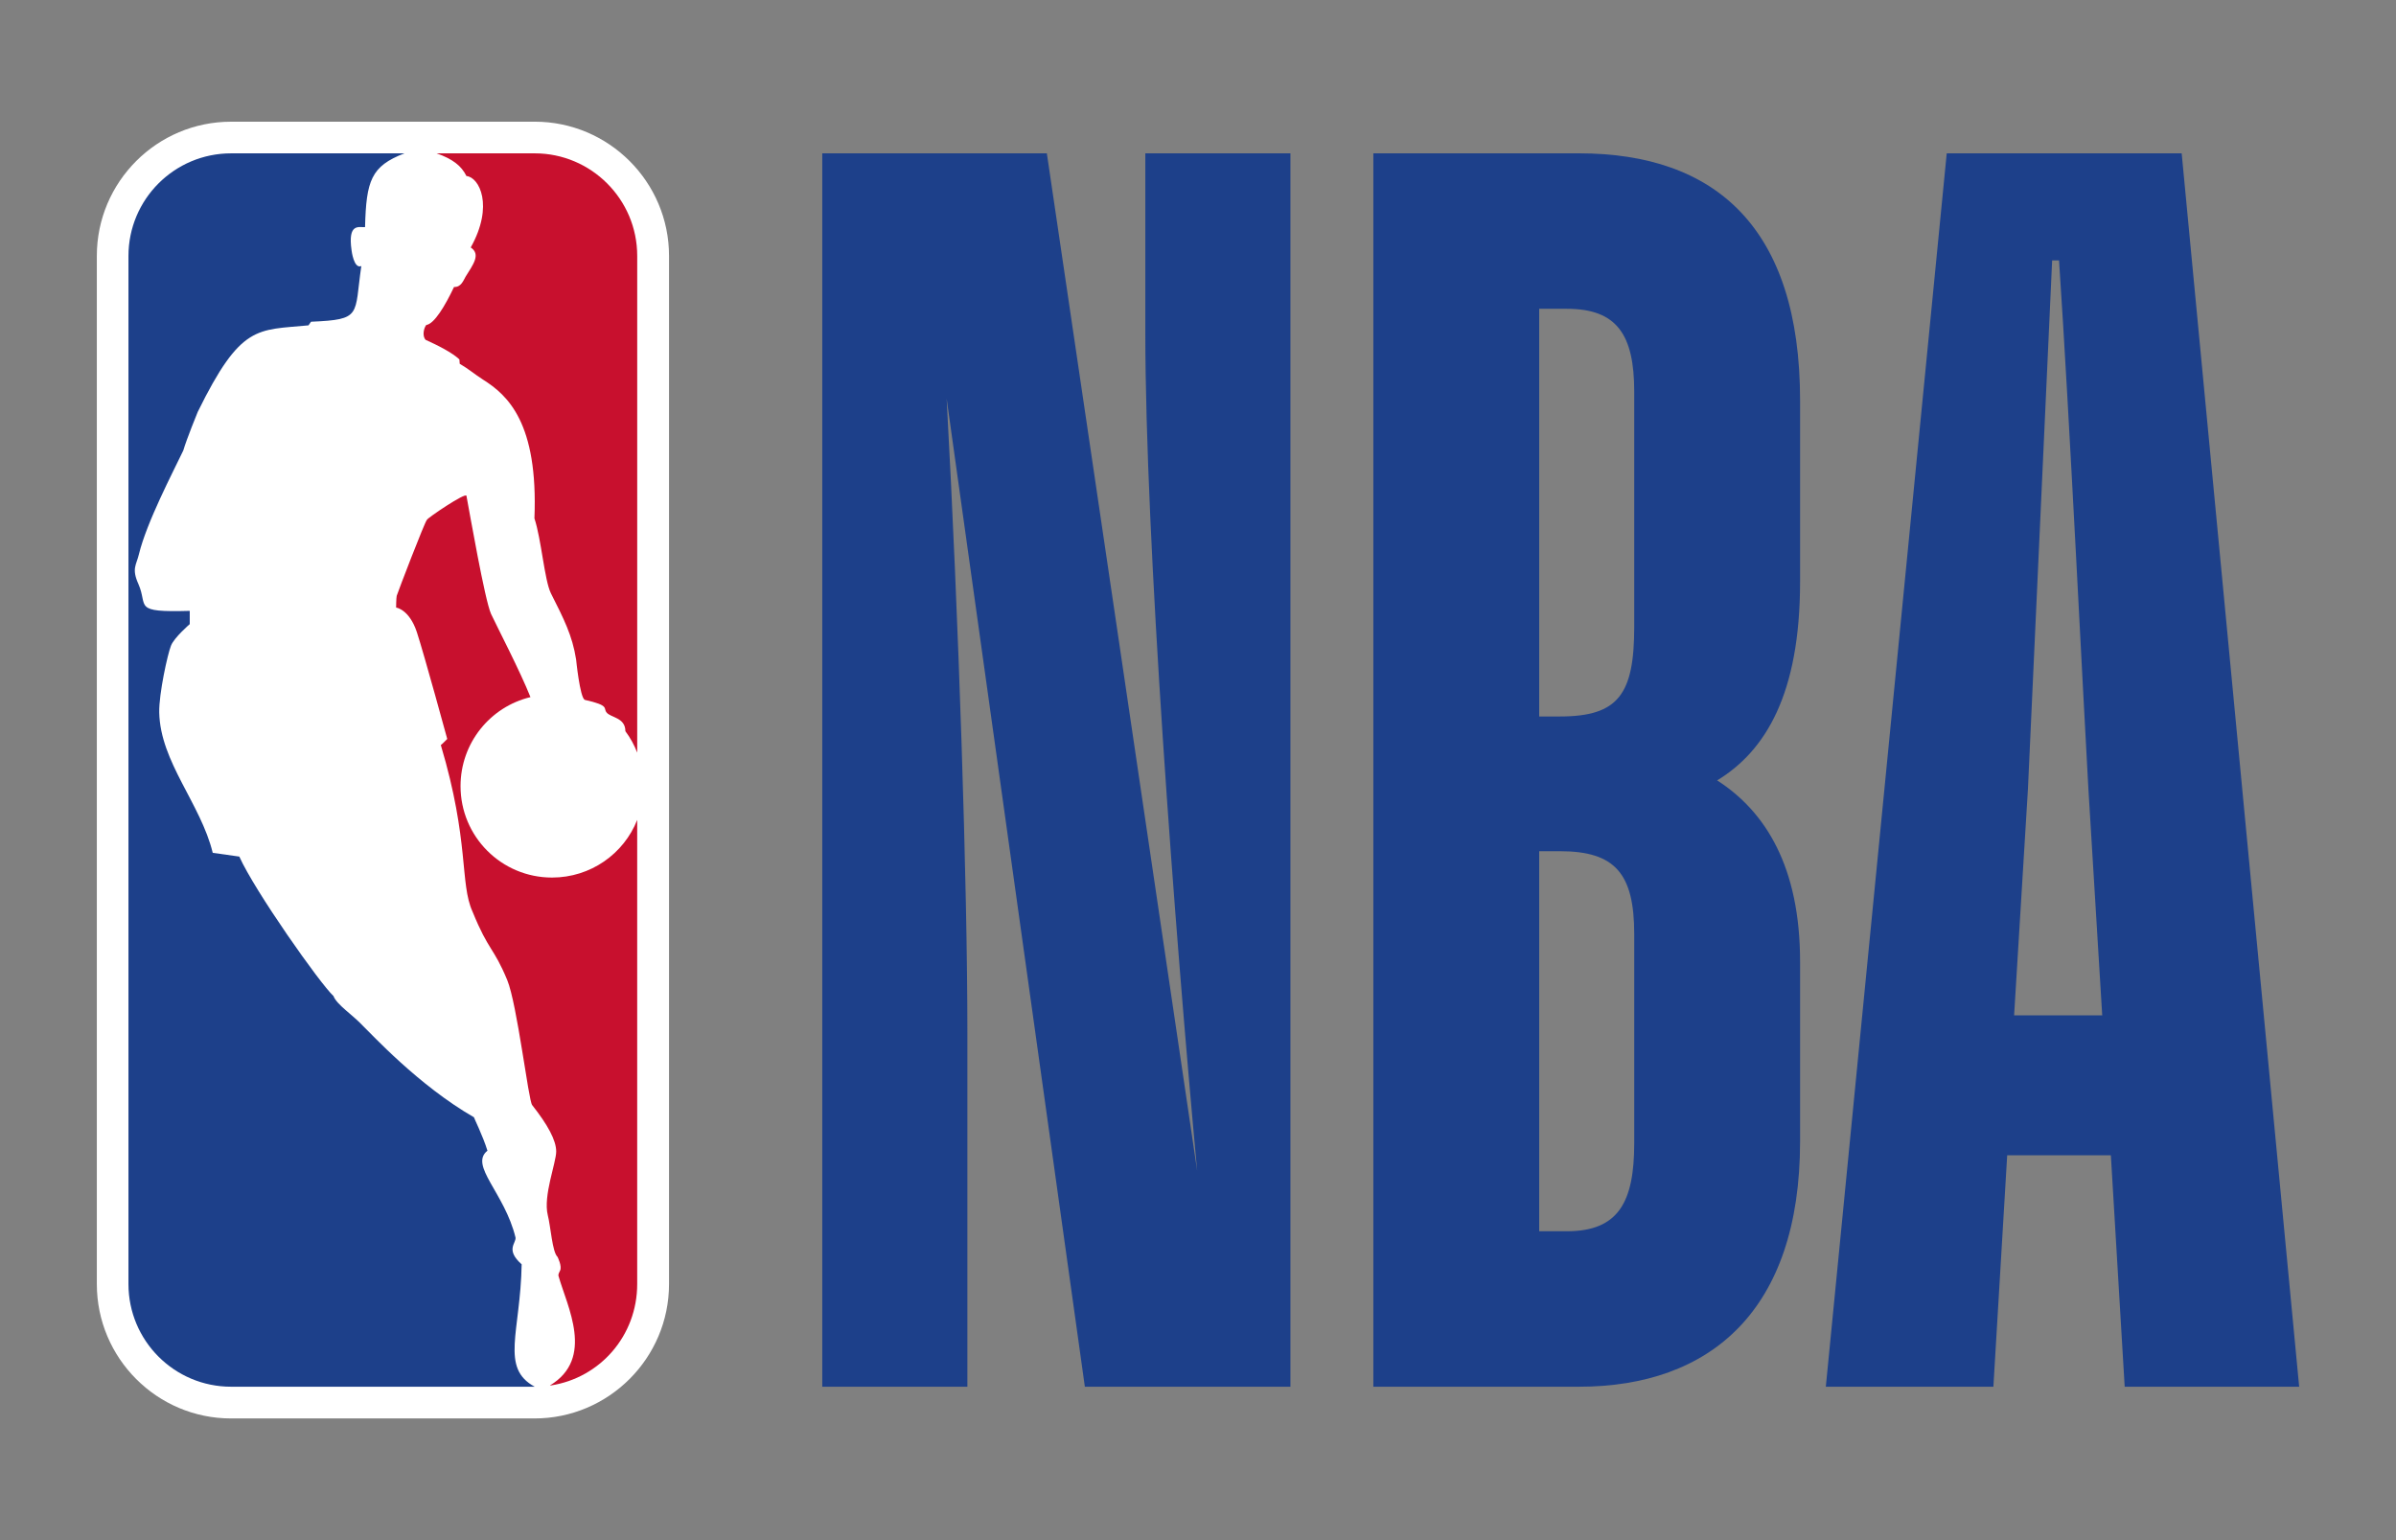 <?xml version="1.0" encoding="UTF-8"?>
<svg xmlns="http://www.w3.org/2000/svg" id="Ebene_1" width="140" height="90" version="1.1" viewBox="0 0 140 90">
  <rect x="0" y="0" width="140" height="90" fill="#808080" stroke="none"/>
  <defs>
    <style>
      .st0 {
        fill: #1d408a;
      }

      .st1 {
        fill: #fff;
      }

      .st2 {
        fill: #c8102e;
      }
    </style>
  </defs>
  <path class="st0" d="M56.525,81.035h-8.48V8.96h13.123l8.783,59.457c-1.313-14.133-3.029-36.946-3.029-48.958v-10.499h8.479v72.075h-12.012l-8.076-57.741c.707,12.921,1.212,28.366,1.212,37.047v20.694Z"></path>
  <path class="st0" d="M89.936,49.742v22.208h1.616c3.028,0,3.937-1.716,3.937-5.148v-12.215c0-3.533-1.111-4.845-4.341-4.845h-1.212ZM89.936,18.045v23.823h1.212c3.432,0,4.341-1.312,4.341-5.249v-13.728c0-3.332-1.009-4.846-3.937-4.846h-1.616ZM80.246,81.035V8.96h12.012c7.975,0,12.922,4.341,12.922,14.436v10.599c0,6.561-2.02,9.892-4.846,11.608,2.826,1.817,4.846,5.047,4.846,10.6v10.498c0,9.893-5.249,14.334-12.922,14.334h-12.012Z"></path>
  <path class="st0" d="M117.686,59.332h5.148l-.807-13.224c-.303-5.249-1.11-21.906-1.716-30.889h-.403l-1.414,30.889-.808,13.224ZM123.339,67.508h-6.057l-.807,13.527h-9.791l7.065-72.075h13.728l6.865,72.075h-10.195l-.808-13.527Z"></path>
  <path class="st1" d="M31.244,7.112H13.501c-4.328,0-7.843,3.521-7.843,7.843v60.08c0,4.329,3.515,7.854,7.843,7.854h17.73c4.328,0,7.861-3.525,7.861-7.854V14.954c0-4.322-3.522-7.843-7.848-7.843"></path>
  <path class="st2" d="M26.843,21.003l.019.256c.541.315.815.572,1.36.924,1.447.91,3.23,2.529,3.005,8.108.405,1.216.585,3.607.96,4.374.753,1.494,1.256,2.466,1.476,3.877,0,0,.218,2.195.501,2.354,1.496.338,1.064.485,1.282.741.233.301,1.096.287,1.096,1.092.3.401.522.818.691,1.252V14.954c0-3.308-2.691-5.993-5.989-5.993h-5.732c.921.326,1.44.713,1.743,1.326.741.064,1.621,1.723.25,4.174.607.404.133,1.008-.302,1.71-.128.225-.268.624-.673.598-.52,1.095-1.149,2.156-1.624,2.223-.144.178-.249.649-.032.87.698.313,1.548.742,1.969,1.141"></path>
  <path class="st2" d="M37.232,47.913c-.778,1.974-2.714,3.368-4.976,3.368-2.96,0-5.346-2.393-5.346-5.343,0-2.522,1.733-4.636,4.085-5.201-.616-1.542-1.917-4.041-2.303-4.862-.366-.814-1.248-5.897-1.437-6.902-.044-.22-2.307,1.313-2.311,1.407-.132.129-1.698,4.218-1.764,4.438-.031.14-.035.686-.035.686,0,0,.77.095,1.213,1.438.438,1.342,1.775,6.239,1.775,6.239,0,0-.362.374-.377.351,1.688,5.653,1.098,8.086,1.856,9.744.952,2.336,1.209,2.03,2.026,3.994.586,1.43,1.24,7.058,1.458,7.308.912,1.155,1.403,2.059,1.403,2.711,0,.656-.772,2.594-.491,3.723.171.664.26,2.153.569,2.436,0,0,.284.559.145.807-.04.086-.121.216-.085.318.503,1.775,2.126,4.802-.503,6.387h.057c2.868-.444,5.041-2.905,5.041-5.926v-27.121Z"></path>
  <path class="st0" d="M30.481,73.883c-.964-.86-.32-1.223-.358-1.563-.636-2.624-2.72-4.212-1.642-5.078-.266-.867-.808-1.955-.788-1.953-3.249-1.865-6.015-4.896-6.485-5.34-.569-.619-1.54-1.241-1.722-1.744-.781-.717-4.61-6.149-5.502-8.149l-1.554-.22c-.707-2.888-3.067-5.308-3.126-8.204-.022-1.094.496-3.439.689-3.907.189-.474,1.094-1.253,1.094-1.253v-.775c-3.39.096-2.416-.25-3-1.568-.41-.913-.116-1.113.031-1.746.455-1.868,1.967-4.75,2.592-6.059.191-.661.844-2.254.844-2.254,2.527-5.145,3.47-4.766,6.471-5.057l.148-.212c3.007-.13,2.515-.357,2.939-3.254-.438.188-.568-.907-.568-.907-.24-1.649.455-1.336.786-1.369.07-2.711.348-3.563,2.303-4.31h-10.129c-3.314,0-5.998,2.686-5.998,5.997v60.076c0,3.315,2.684,6.001,5.998,6.001h17.74c-2.031-1.097-.832-3.186-.763-7.152"></path>
</svg>

